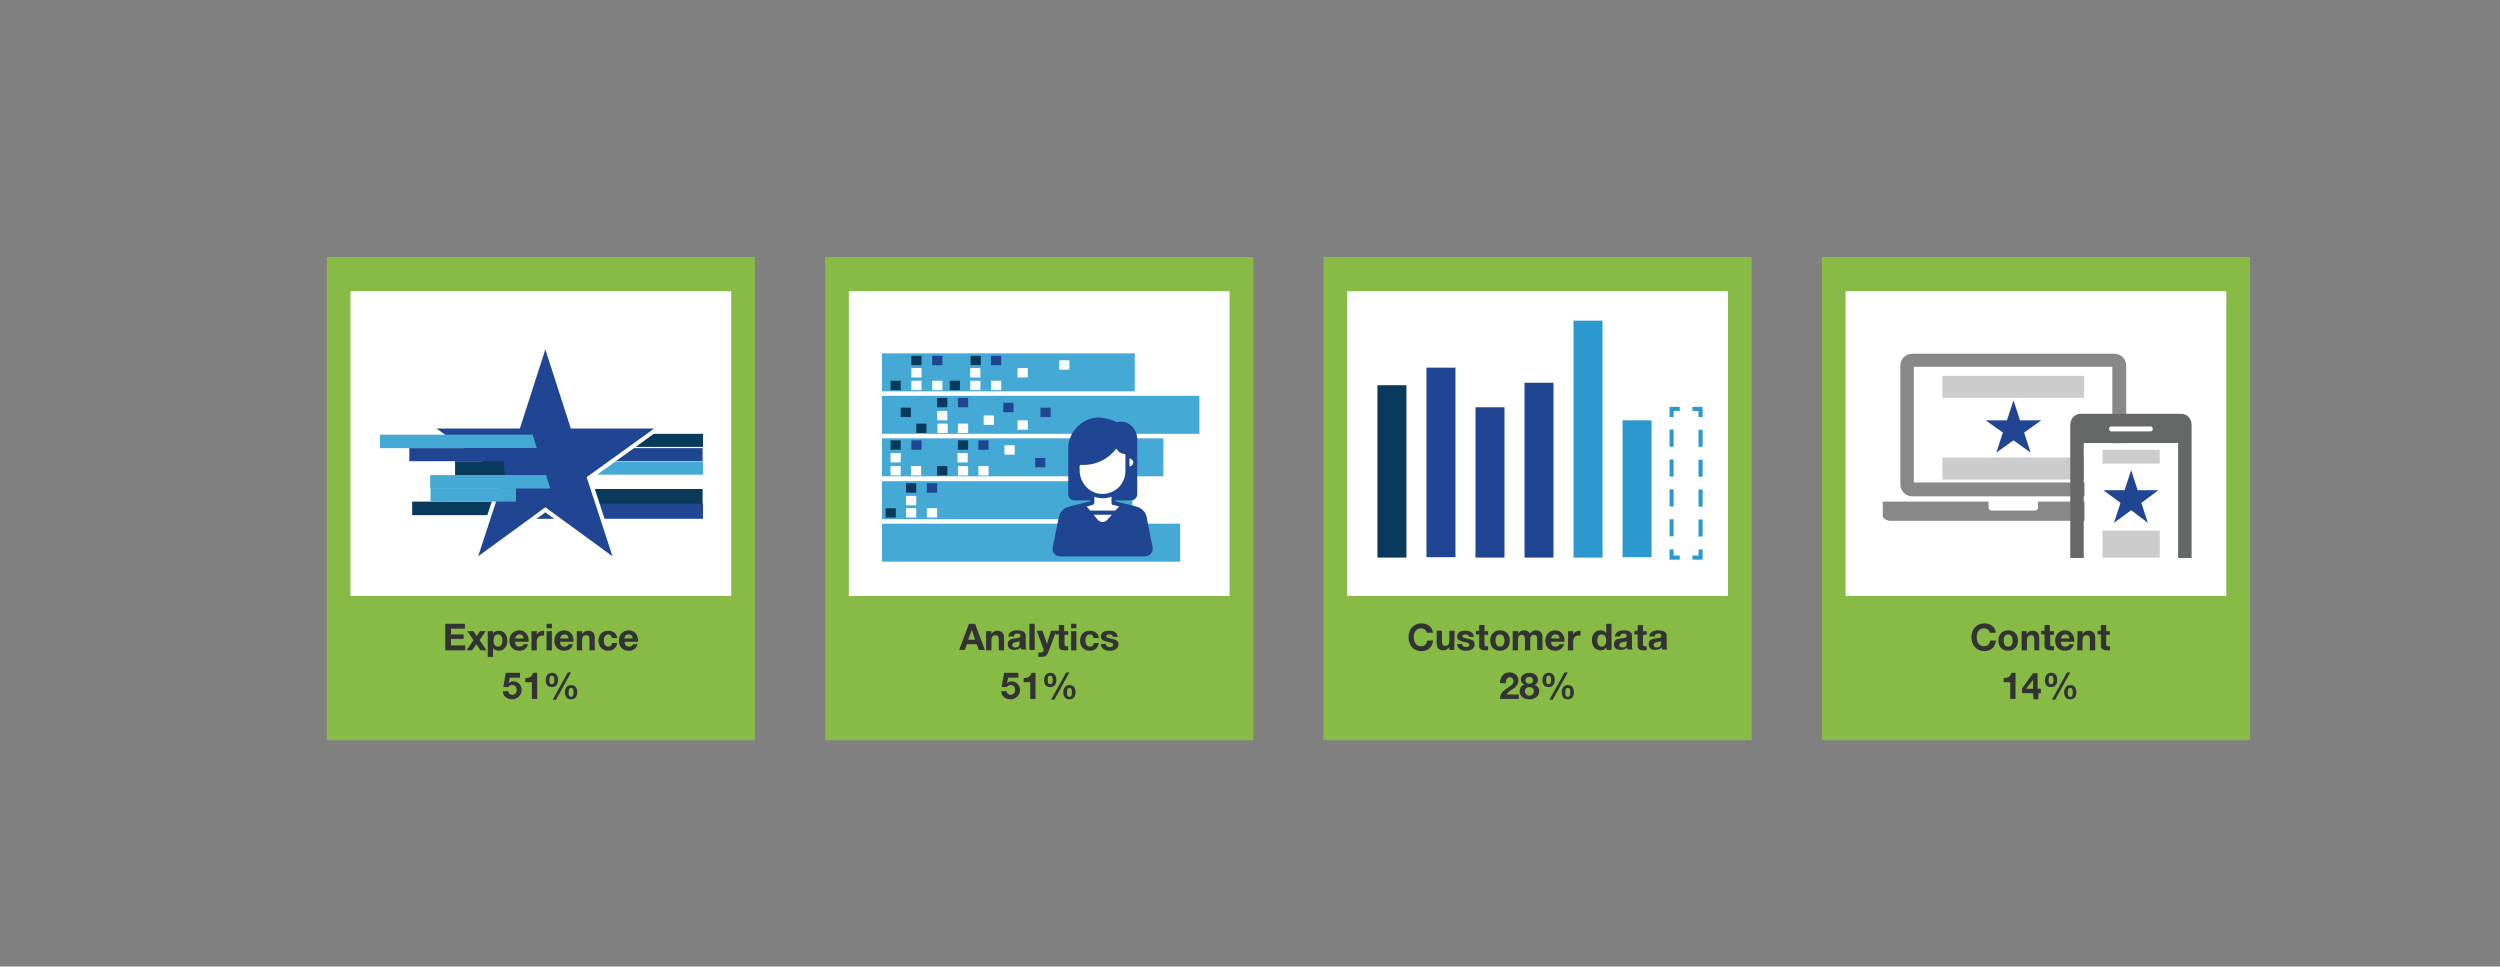 <?xml version="1.0" encoding="utf-8"?>
<!-- Generator: Adobe Illustrator 23.0.1, SVG Export Plug-In . SVG Version: 6.00 Build 0)  -->
<svg version="1.0" id="Layer_1" xmlns="http://www.w3.org/2000/svg" xmlns:xlink="http://www.w3.org/1999/xlink" x="0px" y="0px"
	 viewBox="0 0 612 236.6" style="enable-background:new 0 0 612 236.6;" xml:space="preserve">
<rect x="0" y="0" width="612" height="236.6" fill="#808080" stroke="none"/>
<style type="text/css">
	.st0{fill:#88BB46;}
	.st1{fill:#FFFFFF;}
	.st2{fill:#45A9D5;}
	.st3{fill:#333333;}
	.st4{fill:#093A5B;}
	.st5{fill:#1F4593;}
	.st6{fill:#1F4593;stroke:#FFFFFF;stroke-miterlimit:10;}
	.st7{fill:#2B99CE;}
	.st8{fill:none;stroke:#2B99CE;stroke-miterlimit:10;}
	.st9{fill:none;stroke:#2B99CE;stroke-miterlimit:10;stroke-dasharray:4.184,3.138;}
	.st10{fill:#888888;}
	.st11{fill:#CBCCCB;}
	.st12{fill:#666767;}
</style>
<rect x="202" y="62.9" class="st0" width="104.8" height="118.3"/>
<rect x="324" y="62.9" class="st0" width="104.8" height="118.3"/>
<rect x="446" y="62.9" class="st0" width="104.8" height="118.3"/>
<rect x="80" y="62.9" class="st0" width="104.8" height="118.3"/>
<rect x="85.8" y="71.3" class="st1" width="93.2" height="74.6"/>
<rect x="207.8" y="71.3" class="st1" width="93.2" height="74.6"/>
<rect x="329.8" y="71.3" class="st1" width="93.2" height="74.6"/>
<rect x="451.8" y="71.3" class="st1" width="93.2" height="74.6"/>
<rect x="215.9" y="86.5" class="st2" width="61.9" height="9.3"/>
<rect x="215.9" y="96.9" class="st2" width="77.7" height="9.3"/>
<rect x="215.9" y="107.3" class="st2" width="68.9" height="9.3"/>
<rect x="215.9" y="117.8" class="st2" width="61.3" height="9.3"/>
<rect x="215.9" y="128.2" class="st2" width="73" height="9.3"/>
<g>
	<path class="st3" d="M109,152.7h4.8v1.2h-3.4v1.4h3.1v1.1h-3.1v1.6h3.5v1.2H109V152.7z"/>
	<path class="st3" d="M115.9,156.7l-1.5-2.2h1.5l0.8,1.2l0.8-1.2h1.4l-1.5,2.2l1.7,2.5h-1.5l-1-1.5l-1,1.5h-1.4L115.9,156.7z"/>
	<path class="st3" d="M119.5,154.5h1.2v0.6l0,0c0.3-0.5,0.8-0.7,1.4-0.7c1.5,0,2.1,1.2,2.1,2.5c0,1.2-0.7,2.4-2.1,2.4
		c-0.6,0-1.1-0.2-1.4-0.7l0,0v2.2h-1.3v-6.3H119.5z M123,156.8c0-0.7-0.3-1.5-1.1-1.5c-0.8,0-1.1,0.8-1.1,1.5s0.3,1.5,1.1,1.5
		S123,157.6,123,156.8z"/>
	<path class="st3" d="M126.1,157.1c0,0.8,0.4,1.2,1.1,1.2c0.5,0,0.9-0.3,1-0.6h1.1c-0.4,1.1-1.1,1.6-2.2,1.6c-1.5,0-2.4-1-2.4-2.5
		c0-1.4,1-2.5,2.4-2.5c1.6,0,2.4,1.3,2.3,2.8H126.1z M128.2,156.3c-0.1-0.7-0.4-1-1-1c-0.8,0-1,0.6-1.1,1H128.2z"/>
	<path class="st3" d="M130.2,154.5h1.2v0.9l0,0c0.2-0.6,0.9-1,1.5-1c0.1,0,0.2,0,0.3,0v1.2c-0.1,0-0.3,0-0.5,0
		c-0.9,0-1.3,0.7-1.3,1.5v2.1h-1.3v-4.7H130.2z"/>
	<path class="st3" d="M135.1,153.8h-1.3v-1.1h1.3V153.8z M133.8,154.5h1.3v4.7h-1.3V154.5z"/>
	<path class="st3" d="M137.1,157.1c0,0.8,0.4,1.2,1.1,1.2c0.5,0,0.9-0.3,1-0.6h1.1c-0.4,1.1-1.1,1.6-2.2,1.6c-1.5,0-2.4-1-2.4-2.5
		c0-1.4,1-2.5,2.4-2.5c1.6,0,2.4,1.3,2.3,2.8H137.1z M139.2,156.3c-0.1-0.7-0.4-1-1-1c-0.8,0-1,0.6-1.1,1H139.2z"/>
	<path class="st3" d="M141.3,154.5h1.2v0.7l0,0c0.3-0.5,0.9-0.8,1.4-0.8c1.4,0,1.7,0.8,1.7,1.9v2.9h-1.3v-2.6c0-0.8-0.2-1.1-0.8-1.1
		c-0.7,0-1,0.4-1,1.3v2.4h-1.3v-4.7H141.3z"/>
	<path class="st3" d="M149.8,156.1c-0.1-0.5-0.4-0.8-0.9-0.8c-0.8,0-1.1,0.8-1.1,1.5s0.3,1.5,1.1,1.5c0.6,0,0.9-0.4,1-0.9h1.2
		c-0.2,1.2-1,1.9-2.2,1.9c-1.4,0-2.4-1-2.4-2.4c0-1.5,0.9-2.5,2.4-2.5c1.1,0,2.1,0.6,2.2,1.8h-1.3V156.1z"/>
	<path class="st3" d="M152.9,157.1c0,0.8,0.4,1.2,1.1,1.2c0.5,0,0.9-0.3,1-0.6h1.1c-0.4,1.1-1.1,1.6-2.2,1.6c-1.5,0-2.4-1-2.4-2.5
		c0-1.4,1-2.5,2.4-2.5c1.6,0,2.4,1.3,2.3,2.8H152.9z M154.9,156.3c-0.1-0.7-0.4-1-1-1c-0.8,0-1,0.6-1.1,1H154.9z"/>
	<path class="st3" d="M127.4,165.9h-2.6l-0.3,1.4l0,0c0.3-0.4,0.7-0.5,1.2-0.5c1.2,0,2,1,2,2.1c0,1.3-1.1,2.3-2.3,2.3
		c-1.2,0-2.3-0.7-2.3-2h1.3c0.1,0.6,0.5,0.9,1,0.9c0.7,0,1.1-0.6,1.1-1.2c0-0.7-0.4-1.2-1.1-1.2c-0.5,0-0.7,0.2-1,0.5h-1.2l0.6-3.5
		h3.5v1.2H127.4z"/>
	<path class="st3" d="M131.5,171.1h-1.3V167h-1.6v-1c0.9,0,1.7-0.3,1.9-1.3h1L131.5,171.1L131.5,171.1z"/>
	<path class="st3" d="M135.1,164.7c1.1,0,1.5,0.8,1.5,1.8s-0.5,1.7-1.5,1.7c-1.1,0-1.5-0.7-1.5-1.7S134.1,164.7,135.1,164.7z
		 M135.1,167.5c0.6,0,0.6-0.7,0.6-1c0-0.4,0-1.1-0.6-1.1s-0.6,0.7-0.6,1.1C134.5,166.9,134.5,167.5,135.1,167.5z M139,164.6h0.8
		l-3.7,6.7h-0.8L139,164.6z M139.8,167.7c1.1,0,1.5,0.8,1.5,1.8s-0.5,1.7-1.5,1.7c-1.1,0-1.5-0.8-1.5-1.8
		C138.3,168.5,138.8,167.7,139.8,167.7z M139.8,170.6c0.6,0,0.6-0.7,0.6-1.1c0-0.4,0-1.1-0.6-1.1s-0.6,0.7-0.6,1.1
		C139.2,169.9,139.2,170.6,139.8,170.6z"/>
</g>
<g>
	<path class="st3" d="M237.2,152.7h1.5l2.4,6.4h-1.5l-0.5-1.4h-2.4l-0.5,1.4h-1.4L237.2,152.7z M237,156.6h1.7l-0.8-2.4l0,0
		L237,156.6z"/>
	<path class="st3" d="M241.5,154.5h1.2v0.7l0,0c0.3-0.5,0.9-0.8,1.4-0.8c1.4,0,1.7,0.8,1.7,1.9v2.9h-1.3v-2.6c0-0.8-0.2-1.1-0.8-1.1
		c-0.7,0-1,0.4-1,1.3v2.4h-1.3v-4.7H241.5z"/>
	<path class="st3" d="M246.8,155.9c0.1-1.2,1.1-1.6,2.2-1.6c0.9,0,2.1,0.2,2.1,1.3v2.4c0,0.4,0,0.8,0.2,1H250c0-0.1-0.1-0.3-0.1-0.5
		c-0.4,0.4-1,0.6-1.6,0.6c-0.9,0-1.6-0.4-1.6-1.4c0-1.1,0.8-1.3,1.6-1.4c0.8-0.1,1.5-0.1,1.5-0.6c0-0.6-0.4-0.6-0.8-0.6
		c-0.5,0-0.8,0.2-0.8,0.7h-1.4V155.9z M249.7,156.9c-0.2,0.2-0.7,0.2-1.1,0.3c-0.4,0.1-0.8,0.2-0.8,0.7s0.4,0.6,0.8,0.6
		c1,0,1-0.8,1-1.1v-0.5H249.7z"/>
	<path class="st3" d="M252,152.7h1.3v6.4H252V152.7z"/>
	<path class="st3" d="M256.6,159.7c-0.3,0.8-0.7,1.1-1.6,1.1c-0.3,0-0.5,0-0.8,0v-1.1c0.2,0,0.5,0.1,0.8,0c0.4,0,0.6-0.5,0.4-0.9
		l-1.6-4.4h1.4l1.1,3.2l0,0l1-3.2h1.3L256.6,159.7z"/>
	<path class="st3" d="M260.6,154.5h0.9v0.9h-0.9v2.3c0,0.4,0.1,0.5,0.5,0.5c0.1,0,0.3,0,0.4,0v1c-0.2,0-0.5,0-0.8,0
		c-0.8,0-1.5-0.2-1.5-1.1v-2.8h-0.8v-0.9h0.8V153h1.3v1.5H260.6z"/>
	<path class="st3" d="M263.5,153.8h-1.3v-1.1h1.3V153.8z M262.2,154.5h1.3v4.7h-1.3V154.5z"/>
	<path class="st3" d="M267.7,156.1c-0.1-0.5-0.4-0.8-0.9-0.8c-0.8,0-1.1,0.8-1.1,1.5s0.3,1.5,1.1,1.5c0.6,0,0.9-0.4,1-0.9h1.2
		c-0.2,1.2-1,1.9-2.2,1.9c-1.4,0-2.4-1-2.4-2.4c0-1.5,0.9-2.5,2.4-2.5c1.1,0,2.1,0.6,2.2,1.8h-1.3V156.1z"/>
	<path class="st3" d="M270.7,157.6c0,0.6,0.5,0.8,1,0.8c0.4,0,0.8-0.1,0.8-0.6c0-0.4-0.5-0.5-1.5-0.7c-0.7-0.2-1.5-0.4-1.5-1.2
		c0-1.2,1-1.5,2-1.5s2,0.3,2.1,1.5h-1.2c0-0.5-0.4-0.6-0.9-0.6c-0.3,0-0.7,0.1-0.7,0.4c0,0.5,0.7,0.5,1.5,0.7s1.5,0.4,1.5,1.3
		c0,1.2-1.1,1.6-2.1,1.6c-1.1,0-2.1-0.4-2.2-1.6L270.7,157.6L270.7,157.6z"/>
	<path class="st3" d="M249.4,165.9h-2.6l-0.3,1.4l0,0c0.3-0.4,0.7-0.5,1.2-0.5c1.2,0,2,1,2,2.1c0,1.3-1.1,2.3-2.3,2.3
		s-2.3-0.7-2.3-2h1.3c0.1,0.6,0.5,0.9,1,0.9c0.7,0,1.1-0.6,1.1-1.2c0-0.7-0.4-1.2-1.1-1.2c-0.5,0-0.7,0.2-1,0.5h-1.2l0.6-3.5h3.5
		v1.2H249.4z"/>
	<path class="st3" d="M253.5,171.1h-1.3V167h-1.6v-1c0.9,0,1.7-0.3,1.9-1.3h1L253.5,171.1L253.5,171.1z"/>
	<path class="st3" d="M257.1,164.7c1.1,0,1.5,0.8,1.5,1.8s-0.5,1.7-1.5,1.7c-1.1,0-1.5-0.7-1.5-1.7S256.1,164.7,257.1,164.7z
		 M257.1,167.5c0.6,0,0.6-0.7,0.6-1c0-0.4,0-1.1-0.6-1.1s-0.6,0.7-0.6,1.1C256.5,166.9,256.5,167.5,257.1,167.5z M261,164.6h0.8
		l-3.7,6.7h-0.8L261,164.6z M261.8,167.7c1.1,0,1.5,0.8,1.5,1.8s-0.5,1.7-1.5,1.7c-1.1,0-1.5-0.8-1.5-1.8
		C260.3,168.5,260.8,167.7,261.8,167.7z M261.8,170.6c0.6,0,0.6-0.7,0.6-1.1c0-0.4,0-1.1-0.6-1.1s-0.6,0.7-0.6,1.1
		C261.2,169.9,261.2,170.6,261.8,170.6z"/>
</g>
<g>
	<path class="st3" d="M349.3,154.9c-0.1-0.6-0.7-1.1-1.4-1.1c-1.3,0-1.8,1.1-1.8,2.2c0,1.1,0.5,2.2,1.8,2.2c0.9,0,1.4-0.6,1.5-1.4
		h1.4c-0.1,1.6-1.3,2.6-2.8,2.6c-2,0-3.2-1.5-3.2-3.4s1.2-3.4,3.2-3.4c1.4,0,2.6,0.8,2.8,2.3L349.3,154.9L349.3,154.9z"/>
	<path class="st3" d="M356,159.1h-1.2v-0.7l0,0c-0.3,0.5-0.9,0.8-1.4,0.8c-1.4,0-1.7-0.8-1.7-1.9v-2.9h1.3v2.6
		c0,0.8,0.2,1.1,0.8,1.1c0.7,0,1-0.4,1-1.3v-2.4h1.3L356,159.1L356,159.1z"/>
	<path class="st3" d="M357.9,157.6c0,0.6,0.5,0.8,1,0.8c0.4,0,0.8-0.1,0.8-0.6c0-0.4-0.5-0.5-1.5-0.7c-0.7-0.2-1.5-0.4-1.5-1.2
		c0-1.2,1-1.5,2-1.5s2,0.3,2.1,1.5h-1.2c0-0.5-0.4-0.6-0.9-0.6c-0.3,0-0.7,0.1-0.7,0.4c0,0.5,0.7,0.5,1.5,0.7s1.5,0.4,1.5,1.3
		c0,1.2-1.1,1.6-2.1,1.6c-1.1,0-2.1-0.4-2.2-1.6L357.9,157.6L357.9,157.6z"/>
	<path class="st3" d="M363.4,154.5h0.9v0.9h-0.9v2.3c0,0.4,0.1,0.5,0.5,0.5c0.1,0,0.3,0,0.4,0v1c-0.2,0-0.5,0-0.7,0
		c-0.8,0-1.5-0.2-1.5-1.1v-2.8h-0.8v-0.9h0.8V153h1.3L363.4,154.5L363.4,154.5z"/>
	<path class="st3" d="M367.2,154.3c1.5,0,2.4,1,2.4,2.5s-0.9,2.5-2.4,2.5s-2.4-1-2.4-2.5C364.8,155.3,365.8,154.3,367.2,154.3z
		 M367.2,158.3c0.9,0,1.1-0.8,1.1-1.5s-0.3-1.5-1.1-1.5c-0.9,0-1.1,0.8-1.1,1.5C366.1,157.6,366.4,158.3,367.2,158.3z"/>
	<path class="st3" d="M370.5,154.5h1.2v0.6l0,0c0.3-0.5,0.8-0.8,1.4-0.8s1.1,0.2,1.4,0.8c0.3-0.4,0.8-0.8,1.4-0.8
		c1,0,1.7,0.5,1.7,1.7v3.1h-1.3v-2.6c0-0.6-0.1-1.1-0.8-1.1c-0.7,0-0.9,0.6-0.9,1.2v2.6h-1.3v-2.6c0-0.5,0-1.2-0.8-1.2
		c-0.3,0-0.9,0.2-0.9,1.1v2.7h-1.3v-4.7H370.5z"/>
	<path class="st3" d="M379.7,157.1c0,0.8,0.4,1.2,1.1,1.2c0.5,0,0.9-0.3,1-0.6h1.1c-0.4,1.1-1.1,1.6-2.2,1.6c-1.5,0-2.4-1-2.4-2.5
		c0-1.4,1-2.5,2.4-2.5c1.6,0,2.4,1.3,2.3,2.8H379.7z M381.8,156.3c-0.1-0.7-0.4-1-1-1c-0.8,0-1,0.6-1.1,1H381.8z"/>
	<path class="st3" d="M383.9,154.5h1.2v0.9l0,0c0.2-0.6,0.9-1,1.5-1c0.1,0,0.2,0,0.3,0v1.2c-0.1,0-0.3,0-0.5,0
		c-0.9,0-1.3,0.7-1.3,1.5v2.1h-1.3L383.9,154.5L383.9,154.5z"/>
	<path class="st3" d="M393.2,158.5L393.2,158.5c-0.3,0.5-0.8,0.7-1.4,0.7c-1.4,0-2.1-1.2-2.1-2.5s0.7-2.4,2.1-2.4
		c0.6,0,1.1,0.2,1.4,0.7l0,0v-2.3h1.3v6.4h-1.2L393.2,158.5L393.2,158.5z M392.1,155.3c-0.8,0-1.1,0.7-1.1,1.5
		c0,0.7,0.3,1.5,1.1,1.5c0.8,0,1.1-0.7,1.1-1.5S392.9,155.3,392.1,155.3z"/>
	<path class="st3" d="M395.3,155.9c0.1-1.2,1.1-1.6,2.2-1.6c0.9,0,2,0.2,2,1.3v2.4c0,0.4,0,0.8,0.2,1h-1.3c0-0.1-0.1-0.3-0.1-0.5
		c-0.4,0.4-1,0.6-1.6,0.6c-0.9,0-1.6-0.4-1.6-1.4c0-1.1,0.8-1.3,1.6-1.4c0.8-0.1,1.5-0.1,1.5-0.6c0-0.6-0.4-0.6-0.8-0.6
		c-0.5,0-0.8,0.2-0.8,0.7h-1.3V155.9z M398.3,156.9c-0.2,0.2-0.7,0.2-1.1,0.3s-0.8,0.2-0.8,0.7s0.4,0.6,0.8,0.6c1,0,1-0.8,1-1.1
		v-0.5H398.3z"/>
	<path class="st3" d="M402.2,154.5h0.9v0.9h-0.9v2.3c0,0.4,0.1,0.5,0.5,0.5c0.1,0,0.3,0,0.4,0v1c-0.2,0-0.5,0-0.7,0
		c-0.8,0-1.5-0.2-1.5-1.1v-2.8h-0.8v-0.9h0.8V153h1.3L402.2,154.5L402.2,154.5z"/>
	<path class="st3" d="M403.7,155.9c0.1-1.2,1.1-1.6,2.2-1.6c0.9,0,2.1,0.2,2.1,1.3v2.4c0,0.4,0,0.8,0.2,1h-1.3
		c0-0.1-0.1-0.3-0.1-0.5c-0.4,0.4-1,0.6-1.6,0.6c-0.9,0-1.6-0.4-1.6-1.4c0-1.1,0.8-1.3,1.6-1.4c0.8-0.1,1.5-0.1,1.5-0.6
		c0-0.6-0.4-0.6-0.8-0.6c-0.5,0-0.8,0.2-0.8,0.7h-1.4V155.9z M406.7,156.9c-0.2,0.2-0.7,0.2-1.1,0.3s-0.8,0.2-0.8,0.7
		s0.4,0.6,0.8,0.6c1,0,1-0.8,1-1.1v-0.5H406.7z"/>
	<path class="st3" d="M367.2,167.2c0-1.4,0.8-2.6,2.3-2.6c1.2,0,2.2,0.7,2.2,2c0,0.9-0.5,1.5-1.1,1.9s-1.4,0.8-1.8,1.5h3v1.1h-4.6
		c0-1.5,0.9-2.1,2-2.8c0.6-0.4,1.3-0.8,1.3-1.5c0-0.6-0.4-1-0.9-1c-0.8,0-1,0.8-1,1.5L367.2,167.2L367.2,167.2z"/>
	<path class="st3" d="M374.4,164.7c1.6,0,2.1,1.1,2.1,1.7c0,0.6-0.3,1.1-0.9,1.3l0,0c0.8,0.2,1.2,0.7,1.2,1.5c0,1.3-1.2,2-2.4,2
		c-1.2,0-2.4-0.6-2.4-2c0-0.8,0.5-1.4,1.2-1.6l0,0c-0.6-0.2-0.9-0.7-0.9-1.3C372.3,165.3,373.4,164.7,374.4,164.7z M374.4,170.3
		c0.6,0,1.1-0.4,1.1-1.1c0-0.6-0.5-1-1.1-1s-1.1,0.4-1.1,1S373.8,170.3,374.4,170.3z M374.4,167.4c0.5,0,0.9-0.3,0.9-0.8
		c0-0.3-0.2-0.9-0.9-0.9c-0.5,0-1,0.3-1,0.9C373.5,167.1,373.9,167.4,374.4,167.4z"/>
	<path class="st3" d="M379.1,164.7c1.1,0,1.5,0.8,1.5,1.8s-0.5,1.7-1.5,1.7c-1.1,0-1.5-0.7-1.5-1.7S378.1,164.7,379.1,164.7z
		 M379.1,167.5c0.6,0,0.6-0.7,0.6-1c0-0.4,0-1.1-0.6-1.1s-0.6,0.7-0.6,1.1C378.5,166.9,378.5,167.5,379.1,167.5z M383,164.6h0.8
		l-3.7,6.7h-0.8L383,164.6z M383.8,167.7c1.1,0,1.5,0.8,1.5,1.8s-0.5,1.7-1.5,1.7c-1.1,0-1.5-0.8-1.5-1.8
		C382.3,168.5,382.8,167.7,383.8,167.7z M383.8,170.6c0.6,0,0.6-0.7,0.6-1.1c0-0.4,0-1.1-0.6-1.1s-0.6,0.7-0.6,1.1
		C383.2,169.9,383.2,170.6,383.8,170.6z"/>
</g>
<rect x="154.4" y="106.2" class="st4" width="17.7" height="3.2"/>
<rect x="148.5" y="109.7" class="st5" width="23.5" height="3.2"/>
<rect x="144.5" y="113" class="st2" width="27.6" height="3.2"/>
<rect x="144.4" y="119.7" class="st4" width="27.6" height="3.7"/>
<rect x="127.5" y="123.3" class="st5" width="44.6" height="3.7"/>
<g>
	<path class="st3" d="M487.1,154.9c-0.1-0.6-0.7-1.1-1.4-1.1c-1.3,0-1.8,1.1-1.8,2.2c0,1.1,0.5,2.2,1.8,2.2c0.9,0,1.4-0.6,1.5-1.4
		h1.4c-0.1,1.6-1.3,2.6-2.8,2.6c-2,0-3.2-1.5-3.2-3.4s1.2-3.4,3.2-3.4c1.4,0,2.6,0.8,2.8,2.3L487.1,154.9L487.1,154.9z"/>
	<path class="st3" d="M491.6,154.3c1.5,0,2.4,1,2.4,2.5s-0.9,2.5-2.4,2.5s-2.4-1-2.4-2.5S490.2,154.3,491.6,154.3z M491.6,158.3
		c0.9,0,1.1-0.8,1.1-1.5s-0.3-1.5-1.1-1.5c-0.9,0-1.1,0.8-1.1,1.5C490.5,157.6,490.8,158.3,491.6,158.3z"/>
	<path class="st3" d="M494.9,154.5h1.2v0.7l0,0c0.3-0.5,0.9-0.8,1.4-0.8c1.4,0,1.7,0.8,1.7,1.9v2.9H498v-2.6c0-0.8-0.2-1.1-0.8-1.1
		c-0.7,0-1,0.4-1,1.3v2.4h-1.3L494.9,154.5L494.9,154.5z"/>
	<path class="st3" d="M501.9,154.5h0.9v0.9h-0.9v2.3c0,0.4,0.1,0.5,0.5,0.5c0.1,0,0.3,0,0.4,0v1c-0.2,0-0.5,0-0.8,0
		c-0.8,0-1.5-0.2-1.5-1.1v-2.8h-0.8v-0.9h0.8V153h1.3v1.5H501.9z"/>
	<path class="st3" d="M504.5,157.1c0,0.8,0.4,1.2,1.1,1.2c0.5,0,0.9-0.3,1-0.6h1.1c-0.4,1.1-1.1,1.6-2.2,1.6c-1.5,0-2.4-1-2.4-2.5
		c0-1.4,1-2.5,2.4-2.5c1.6,0,2.4,1.3,2.3,2.8H504.5z M506.6,156.3c-0.1-0.7-0.4-1-1-1c-0.8,0-1,0.6-1.1,1H506.6z"/>
	<path class="st3" d="M508.6,154.5h1.2v0.7l0,0c0.3-0.5,0.9-0.8,1.4-0.8c1.4,0,1.7,0.8,1.7,1.9v2.9h-1.3v-2.6c0-0.8-0.2-1.1-0.8-1.1
		c-0.7,0-1,0.4-1,1.3v2.4h-1.3L508.6,154.5L508.6,154.5z"/>
	<path class="st3" d="M515.6,154.5h0.9v0.9h-0.9v2.3c0,0.4,0.1,0.5,0.5,0.5c0.1,0,0.3,0,0.4,0v1c-0.2,0-0.5,0-0.7,0
		c-0.8,0-1.5-0.2-1.5-1.1v-2.8h-0.8v-0.9h0.8V153h1.3V154.5z"/>
	<path class="st3" d="M493.4,171.1h-1.3V167h-1.6v-1c0.9,0,1.7-0.3,1.9-1.3h1V171.1z"/>
	<path class="st3" d="M497.7,169.7H495v-1.2l2.7-3.7h1.1v3.8h0.8v1.1H499v1.5h-1.2L497.7,169.7L497.7,169.7z M497.7,166.4
		L497.7,166.4l-1.7,2.2h1.7V166.4z"/>
	<path class="st3" d="M502.1,164.7c1.1,0,1.5,0.8,1.5,1.8s-0.5,1.7-1.5,1.7c-1.1,0-1.5-0.7-1.5-1.7S501.1,164.7,502.1,164.7z
		 M502.1,167.5c0.6,0,0.6-0.7,0.6-1c0-0.4,0-1.1-0.6-1.1s-0.6,0.7-0.6,1.1C501.5,166.9,501.5,167.5,502.1,167.5z M506,164.6h0.8
		l-3.7,6.7h-0.8L506,164.6z M506.8,167.7c1.1,0,1.5,0.8,1.5,1.8s-0.5,1.7-1.5,1.7c-1.1,0-1.5-0.8-1.5-1.8
		C505.3,168.5,505.8,167.7,506.8,167.7z M506.8,170.6c0.6,0,0.6-0.7,0.6-1.1c0-0.4,0-1.1-0.6-1.1s-0.6,0.7-0.6,1.1
		C506.2,169.9,506.2,170.6,506.8,170.6z"/>
</g>
<polygon class="st4" points="120.6,122.8 100.9,122.8 100.9,126.1 119.9,126.1 "/>
<g>
	<polygon id="layer1_4517_" class="st6" points="133.5,124.8 116.1,137.5 122.8,117 105.3,104.4 126.9,104.4 133.5,83.9 
		140.1,104.4 161.7,104.4 144.2,117 150.9,137.5 	"/>
</g>
<polygon class="st4" points="123.6,116.4 111.4,116.4 111.4,112.9 123.3,112.9 "/>
<polygon class="st2" points="131.4,109.7 93,109.7 93,106.4 130.4,106.4 "/>
<polygon class="st2" points="134.7,119.6 105.3,119.6 105.3,116.3 133.7,116.3 "/>
<rect x="105.4" y="119.5" class="st2" width="20.9" height="3.3"/>
<polygon class="st5" points="138.6,112.9 100.2,112.9 100.2,109.7 137.6,109.7 "/>
<g>
	<ellipse class="st1" cx="270.6" cy="114.4" rx="7.2" ry="7.3"/>
	<path class="st1" d="M271.3,128.5h-2.8c-0.5,0-3.7-0.5-3.7-1l0.8-3.9c0.1,0,0.9,0,1.5-0.6s0.5-1.4,0.5-1.5s0-0.4,0.3-0.7
		c0.2-0.2,0.4-0.3,0.7-0.3h2.8c0.5,0,1,0.5,1,1c0,0.3,0,0.8,0.3,1.3c0.4,0.7,1.1,0.8,1.6,1.1c0.7,0.4,1.5,1.2,1.8,3.6
		C275.9,127.5,275.7,127.6,271.3,128.5z"/>
	<g>
		<path class="st5" d="M280.7,126.6c-0.4-2.2-2.6-2.6-2.6-2.6s0.2,0-5.1-1.3v-0.2h3.9c0.8,0,1.5-0.7,1.5-1.5v-7.5
			c0.1-0.3,0.1-0.6,0-0.8c0,0,0-5,0-5.1s0-0.4,0-0.5c-0.2-2-1.9-3.9-3.9-3.9c-0.8,0-0.9,0.2-1.2,0.1c-1.1-0.6-2.8-1-4.2-1.1
			c-4.1,0-7.6,3.4-7.6,7.6V121c0,0.8,0.7,1.5,1.5,1.5h3.9v0.2l-5.1,1.3l0,0l-0.4,0.1l0,0c-0.7,0.2-1.8,0.9-2.2,2.5
			c-1.5,7.6-1.5,7.3-1.5,7.3c-0.2,1.3,0.5,2.3,2,2.3h20.4c1.2,0,2-0.7,2.1-1.9C282.2,133.8,282.1,134.1,280.7,126.6z M276.5,112.2
			c0.4,0.1,0.7,0.4,0.9,0.7v0.6c-0.1,0.3-0.4,0.6-0.9,0.7V112.2z M266.1,119.4c-1.1-1.1-1.8-2.6-1.8-4.1c0-1.1-0.1-1.2,0.1-1.4
			c0.1-0.1,0.1-0.1,0.2-0.1c3.6,0.2,6.7-1.4,8.7-4c0.5,1,1.4,1.3,1.9,1.3c0.1,0,0.3,0.1,0.3,0.3v3.9
			C275.5,120.3,269.6,122.7,266.1,119.4z M271.1,127.2c-0.7,0.8-1.7,0.8-2.4,0l-1-1.2h4.5L271.1,127.2z M273,125h-6.1l-0.9-1
			l1.5-0.4c0.2-0.1,0.4-0.3,0.4-0.5v-1.5c1.4,0.5,2.8,0.5,4.2,0c0,1.6,0,1.6,0,1.7c0.1,0.2,0.2,0.3,0.4,0.3l1.5,0.4L273,125z"/>
	</g>
</g>
<path class="st4" d="M225.5,89.4h-2.3c-0.1,0-0.1-0.1-0.1-0.1v-2.1c0-0.1,0.1-0.1,0.1-0.1h2.3c0.1,0,0.1,0.1,0.1,0.1v2.1L225.5,89.4
	z"/>
<path class="st4" d="M220.4,95.5h-2.3c-0.1,0-0.1-0.1-0.1-0.1v-2.1c0-0.1,0.1-0.1,0.1-0.1h2.3c0.1,0,0.1,0.1,0.1,0.1v2.1
	C220.6,95.5,220.5,95.5,220.4,95.5z"/>
<path class="st4" d="M234.9,95.5h-2.3c-0.1,0-0.1-0.1-0.1-0.1v-2.1c0-0.1,0.1-0.1,0.1-0.1h2.3c0.1,0,0.1,0.1,0.1,0.1v2.1
	C235.1,95.5,235,95.5,234.9,95.5z"/>
<path class="st4" d="M240,89.4h-2.3c-0.1,0-0.1-0.1-0.1-0.1v-2.1c0-0.1,0.1-0.1,0.1-0.1h2.3c0.1,0,0.1,0.1,0.1,0.1v2.1L240,89.4z"/>
<path class="st4" d="M222.9,102.1h-2.3c-0.1,0-0.1-0.1-0.1-0.1v-2.1c0-0.1,0.1-0.1,0.1-0.1h2.3c0.1,0,0.1,0.1,0.1,0.1v2.1
	C223,102,223,102.1,222.9,102.1z"/>
<path class="st4" d="M231.8,99.7h-2.3c-0.1,0-0.1-0.1-0.1-0.1v-2.1c0-0.1,0.1-0.1,0.1-0.1h2.3c0.1,0,0.1,0.1,0.1,0.1v2.1
	C231.9,99.7,231.9,99.7,231.8,99.7z"/>
<path class="st4" d="M226.7,106h-2.3c-0.1,0-0.1-0.1-0.1-0.1v-2.1c0-0.1,0.1-0.1,0.1-0.1h2.3c0.1,0,0.1,0.1,0.1,0.1v2.1
	C226.8,105.9,226.8,106,226.7,106z"/>
<path class="st4" d="M220.4,110.1h-2.3c-0.1,0-0.1-0.1-0.1-0.1v-2.1c0-0.1,0.1-0.1,0.1-0.1h2.3c0.1,0,0.1,0.1,0.1,0.1v2.1
	C220.5,110.1,220.5,110.1,220.4,110.1z"/>
<path class="st4" d="M236.9,110.1h-2.3c-0.1,0-0.1-0.1-0.1-0.1v-2.1c0-0.1,0.1-0.1,0.1-0.1h2.3c0.1,0,0.1,0.1,0.1,0.1v2.1
	C237,110.1,236.9,110.1,236.9,110.1z"/>
<path class="st4" d="M231.8,116.4h-2.3c-0.1,0-0.1-0.1-0.1-0.1v-2.1c0-0.1,0.1-0.1,0.1-0.1h2.3c0.1,0,0.1,0.1,0.1,0.1v2.1
	C231.9,116.3,231.9,116.4,231.8,116.4z"/>
<path class="st4" d="M224.2,120.6h-2.3c-0.1,0-0.1-0.1-0.1-0.1v-2.1c0-0.1,0.1-0.1,0.1-0.1h2.3c0.1,0,0.1,0.1,0.1,0.1v2.1
	C224.3,120.5,224.3,120.6,224.2,120.6z"/>
<path class="st4" d="M219.2,126.7h-2.3c-0.1,0-0.1-0.1-0.1-0.1v-2.1c0-0.1,0.1-0.1,0.1-0.1h2.3c0.1,0,0.1,0.1,0.1,0.1v2.1
	C219.3,126.7,219.2,126.7,219.2,126.7z"/>
<path class="st5" d="M230.6,89.4h-2.3c-0.1,0-0.1-0.1-0.1-0.1v-2.1c0-0.1,0.1-0.1,0.1-0.1h2.3c0.1,0,0.1,0.1,0.1,0.1v2.1
	C230.7,89.3,230.6,89.4,230.6,89.4z"/>
<path class="st5" d="M245,89.4h-2.3c-0.1,0-0.1-0.1-0.1-0.1v-2.1c0-0.1,0.1-0.1,0.1-0.1h2.3c0.1,0,0.1,0.1,0.1,0.1v2.1
	C245.1,89.3,245.1,89.4,245,89.4z"/>
<path class="st5" d="M236.9,99.7h-2.3c-0.1,0-0.1-0.1-0.1-0.1v-2.1c0-0.1,0.1-0.1,0.1-0.1h2.3c0.1,0,0.1,0.1,0.1,0.1v2.1
	C237,99.7,236.9,99.7,236.9,99.7z"/>
<path class="st5" d="M248,100.9h-2.3c-0.1,0-0.1-0.1-0.1-0.1v-2.1c0-0.1,0.1-0.1,0.1-0.1h2.3c0.1,0,0.1,0.1,0.1,0.1v2.1
	C248.1,100.9,248.1,100.9,248,100.9z"/>
<path class="st5" d="M257.1,102.1h-2.3c-0.1,0-0.1-0.1-0.1-0.1v-2.1c0-0.1,0.1-0.1,0.1-0.1h2.3c0.1,0,0.1,0.1,0.1,0.1v2.1
	C257.2,102.1,257.2,102.1,257.1,102.1z"/>
<path class="st5" d="M225.5,110.1h-2.3c-0.1,0-0.1-0.1-0.1-0.1v-2.1c0-0.1,0.1-0.1,0.1-0.1h2.3c0.1,0,0.1,0.1,0.1,0.1v2.1
	C225.6,110.1,225.5,110.1,225.5,110.1z"/>
<path class="st5" d="M241.9,110.1h-2.3c-0.1,0-0.1-0.1-0.1-0.1v-2.1c0-0.1,0.1-0.1,0.1-0.1h2.3c0.1,0,0.1,0.1,0.1,0.1v2.1
	C242,110.1,242,110.1,241.9,110.1z"/>
<path class="st5" d="M255.8,114.4h-2.3c-0.1,0-0.1-0.1-0.1-0.1v-2.1c0-0.1,0.1-0.1,0.1-0.1h2.3c0.1,0,0.1,0.1,0.1,0.1v2.1
	C256,114.4,255.9,114.4,255.8,114.4z"/>
<path class="st5" d="M229.3,120.6H227c-0.1,0-0.1-0.1-0.1-0.1v-2.1c0-0.1,0.1-0.1,0.1-0.1h2.3c0.1,0,0.1,0.1,0.1,0.1v2.1
	C229.4,120.5,229.4,120.6,229.3,120.6z"/>
<path class="st1" d="M225.5,92.4h-2.3c-0.1,0-0.1-0.1-0.1-0.1v-2.1c0-0.1,0.1-0.1,0.1-0.1h2.3c0.1,0,0.1,0.1,0.1,0.1v2.1
	C225.6,92.4,225.6,92.4,225.5,92.4z"/>
<path class="st1" d="M225.5,95.5h-2.3c-0.1,0-0.1-0.1-0.1-0.1v-2.1c0-0.1,0.1-0.1,0.1-0.1h2.3c0.1,0,0.1,0.1,0.1,0.1v2.1
	C225.6,95.5,225.5,95.5,225.5,95.5z"/>
<path class="st1" d="M230.6,95.5h-2.3c-0.1,0-0.1-0.1-0.1-0.1v-2.1c0-0.1,0.1-0.1,0.1-0.1h2.3c0.1,0,0.1,0.1,0.1,0.1v2.1
	C230.7,95.5,230.6,95.5,230.6,95.5z"/>
<path class="st1" d="M239.9,95.5h-2.3c-0.1,0-0.1-0.1-0.1-0.1v-2.1c0-0.1,0.1-0.1,0.1-0.1h2.3c0.1,0,0.1,0.1,0.1,0.1v2.1
	C240.1,95.5,240,95.5,239.9,95.5z"/>
<path class="st1" d="M239.9,92.4h-2.3c-0.1,0-0.1-0.1-0.1-0.1v-2.1c0-0.1,0.1-0.1,0.1-0.1h2.3c0.1,0,0.1,0.1,0.1,0.1v2.1
	C240.1,92.4,240,92.4,239.9,92.4z"/>
<path class="st1" d="M245,95.5h-2.3c-0.1,0-0.1-0.1-0.1-0.1v-2.1c0-0.1,0.1-0.1,0.1-0.1h2.3c0.1,0,0.1,0.1,0.1,0.1v2.1
	C245.2,95.5,245.1,95.5,245,95.5z"/>
<path class="st1" d="M251.5,92.4h-2.3c-0.1,0-0.1-0.1-0.1-0.1v-2.1c0-0.1,0.1-0.1,0.1-0.1h2.3c0.1,0,0.1,0.1,0.1,0.1v2.1
	C251.6,92.4,251.5,92.4,251.5,92.4z"/>
<path class="st1" d="M261.7,90.5h-2.3c-0.1,0-0.1-0.1-0.1-0.1v-2.1c0-0.1,0.1-0.1,0.1-0.1h2.3c0.1,0,0.1,0.1,0.1,0.1v2.1
	C261.9,90.4,261.8,90.5,261.7,90.5z"/>
<path class="st1" d="M251.5,105.2h-2.3c-0.1,0-0.1-0.1-0.1-0.1V103c0-0.1,0.1-0.1,0.1-0.1h2.3c0.1,0,0.1,0.1,0.1,0.1v2.1
	C251.6,105.1,251.6,105.2,251.5,105.2z"/>
<path class="st1" d="M243.2,104h-2.3c-0.1,0-0.1-0.1-0.1-0.1v-2.1c0-0.1,0.1-0.1,0.1-0.1h2.3c0.1,0,0.1,0.1,0.1,0.1v2.1
	C243.3,103.9,243.3,104,243.2,104z"/>
<path class="st1" d="M236.9,106h-2.3c-0.1,0-0.1-0.1-0.1-0.1v-2.1c0-0.1,0.1-0.1,0.1-0.1h2.3c0.1,0,0.1,0.1,0.1,0.1v2.1
	C237,105.9,237,106,236.9,106z"/>
<path class="st1" d="M231.8,102.9h-2.3c-0.1,0-0.1-0.1-0.1-0.1v-2.1c0-0.1,0.1-0.1,0.1-0.1h2.3c0.1,0,0.1,0.1,0.1,0.1v2.1
	C231.9,102.8,231.9,102.9,231.8,102.9z"/>
<path class="st1" d="M231.9,106h-2.3c-0.1,0-0.1-0.1-0.1-0.1v-2.1c0-0.1,0.1-0.1,0.1-0.1h2.3c0.1,0,0.1,0.1,0.1,0.1v2.1L231.9,106z"
	/>
<path class="st1" d="M220.4,113.2h-2.3c-0.1,0-0.1-0.1-0.1-0.1V111c0-0.1,0.1-0.1,0.1-0.1h2.3c0.1,0,0.1,0.1,0.1,0.1v2.1
	C220.6,113.2,220.5,113.2,220.4,113.2z"/>
<path class="st1" d="M220.4,116.4h-2.3c-0.1,0-0.1-0.1-0.1-0.1v-2.1c0-0.1,0.1-0.1,0.1-0.1h2.3c0.1,0,0.1,0.1,0.1,0.1v2.1
	C220.6,116.3,220.5,116.4,220.4,116.4z"/>
<path class="st1" d="M225.4,116.4h-2.3c-0.1,0-0.1-0.1-0.1-0.1v-2.1c0-0.1,0.1-0.1,0.1-0.1h2.3c0.1,0,0.1,0.1,0.1,0.1v2.1
	C225.5,116.3,225.5,116.4,225.4,116.4z"/>
<path class="st1" d="M236.8,113.2h-2.3c-0.1,0-0.1-0.1-0.1-0.1V111c0-0.1,0.1-0.1,0.1-0.1h2.3c0.1,0,0.1,0.1,0.1,0.1v2.1
	C237,113.2,236.9,113.2,236.8,113.2z"/>
<path class="st1" d="M236.9,116.4h-2.3c-0.1,0-0.1-0.1-0.1-0.1v-2.1c0-0.1,0.1-0.1,0.1-0.1h2.3c0.1,0,0.1,0.1,0.1,0.1v2.1
	C237,116.3,237,116.4,236.9,116.4z"/>
<path class="st1" d="M241.9,116.4h-2.3c-0.1,0-0.1-0.1-0.1-0.1v-2.1c0-0.1,0.1-0.1,0.1-0.1h2.3c0.1,0,0.1,0.1,0.1,0.1v2.1
	L241.9,116.4z"/>
<path class="st1" d="M248.4,111.3H246c-0.1,0-0.1-0.1-0.1-0.1v-2.1c0-0.1,0.1-0.1,0.1-0.1h2.3c0.1,0,0.1,0.1,0.1,0.1L248.4,111.3
	C248.5,111.3,248.4,111.3,248.4,111.3z"/>
<path class="st1" d="M224.2,123.7h-2.3c-0.1,0-0.1-0.1-0.1-0.1v-2.1c0-0.1,0.1-0.1,0.1-0.1h2.3c0.1,0,0.1,0.1,0.1,0.1v2.1
	C224.3,123.6,224.3,123.7,224.2,123.7z"/>
<path class="st1" d="M224.2,126.7h-2.3c-0.1,0-0.1-0.1-0.1-0.1v-2.1c0-0.1,0.1-0.1,0.1-0.1h2.3c0.1,0,0.1,0.1,0.1,0.1v2.1
	C224.3,126.7,224.3,126.7,224.2,126.7z"/>
<path class="st1" d="M229.3,126.7H227c-0.1,0-0.1-0.1-0.1-0.1v-2.1c0-0.1,0.1-0.1,0.1-0.1h2.3c0.1,0,0.1,0.1,0.1,0.1v2.1
	C229.4,126.7,229.3,126.7,229.3,126.7z"/>
<rect x="337.2" y="94.3" class="st4" width="7.1" height="42.2"/>
<rect x="349.2" y="90" class="st5" width="7.1" height="46.4"/>
<rect x="361.2" y="99.7" class="st5" width="7.1" height="36.8"/>
<rect x="373.2" y="93.7" class="st5" width="7.1" height="42.8"/>
<rect x="385.2" y="78.5" class="st7" width="7.1" height="58"/>
<rect x="397.2" y="102.9" class="st7" width="7.1" height="33.5"/>
<g>
	<g>
		<polyline class="st8" points="416.3,134.5 416.3,136.5 414.3,136.5 		"/>
		<polyline class="st8" points="411.2,136.5 409.2,136.5 409.2,134.5 		"/>
		<line class="st9" x1="409.2" y1="131.3" x2="409.2" y2="103.6"/>
		<polyline class="st8" points="409.2,102.1 409.2,100.1 411.2,100.1 		"/>
		<polyline class="st8" points="414.3,100.1 416.3,100.1 416.3,102.1 		"/>
		<line class="st9" x1="416.3" y1="105.2" x2="416.3" y2="132.9"/>
	</g>
</g>
<path id="layer1_9769_" class="st10" d="M520.9,122.8h-56h-4v1.2v2.3c0,0.6,0.9,1.2,2,1.2h60c1.1,0,2-0.5,2-1.2V124v-1.2H520.9z
	 M498.9,122.8v1.4c0,0.4-0.3,0.8-0.8,0.8h-10.5c-0.4,0-0.8-0.3-0.8-0.8v-1.4H498.9z"/>
<path class="st10" d="M517.6,86.6h-49.5c-1.6,0-2.9,1.3-2.9,2.9v29.1c0,1.6,1.3,2.9,2.9,2.9h49.5c1.6,0,2.9-1.3,2.9-2.9V89.5
	C520.5,87.9,519.2,86.6,517.6,86.6z M517.1,118.1h-48.6V89.8h48.6V118.1z"/>
<path class="st1" d="M517.3,107h9c0.9,0,1.6-0.7,1.6-1.6l0,0c0-0.9-0.7-1.6-1.6-1.6h-9c-0.9,0-1.6,0.7-1.6,1.6l0,0
	C515.7,106.2,516.4,107,517.3,107z"/>
<rect x="475.5" y="92" class="st11" width="34.7" height="5.4"/>
<rect x="475.5" y="112" class="st11" width="34.7" height="5.4"/>
<g>
	<polygon id="layer1_2_" class="st5" points="492.9,107.8 488.7,110.8 490.3,105.9 486.1,102.9 491.3,102.9 492.9,98 494.5,102.9 
		499.7,102.9 495.5,105.9 497.1,110.8 	"/>
</g>
<path class="st12" d="M510.1,108.5h23.1v28.1h3.3V104c0-1.5-1.1-2.7-2.5-2.7h-24.7c-1.4,0-2.5,1.2-2.5,2.7v32.6h3.3L510.1,108.5
	L510.1,108.5z M516.8,104.4h9.7c0.3,0,0.5,0.3,0.5,0.6s-0.2,0.6-0.5,0.6h-9.7c-0.3,0-0.5-0.3-0.5-0.6S516.5,104.4,516.8,104.4z"/>
<rect x="510.3" y="108.5" class="st1" width="22.8" height="30.8"/>
<rect x="514.7" y="110.1" class="st11" width="14" height="3.4"/>
<rect x="514.7" y="129.9" class="st11" width="14" height="6.6"/>
<g>
	<polygon id="layer1_3_" class="st5" points="521.7,124.9 517.5,128 519.1,123.1 514.9,120 520.1,120 521.7,115.1 523.3,120 
		528.4,120 524.2,123.1 525.8,128 	"/>
</g>
</svg>
